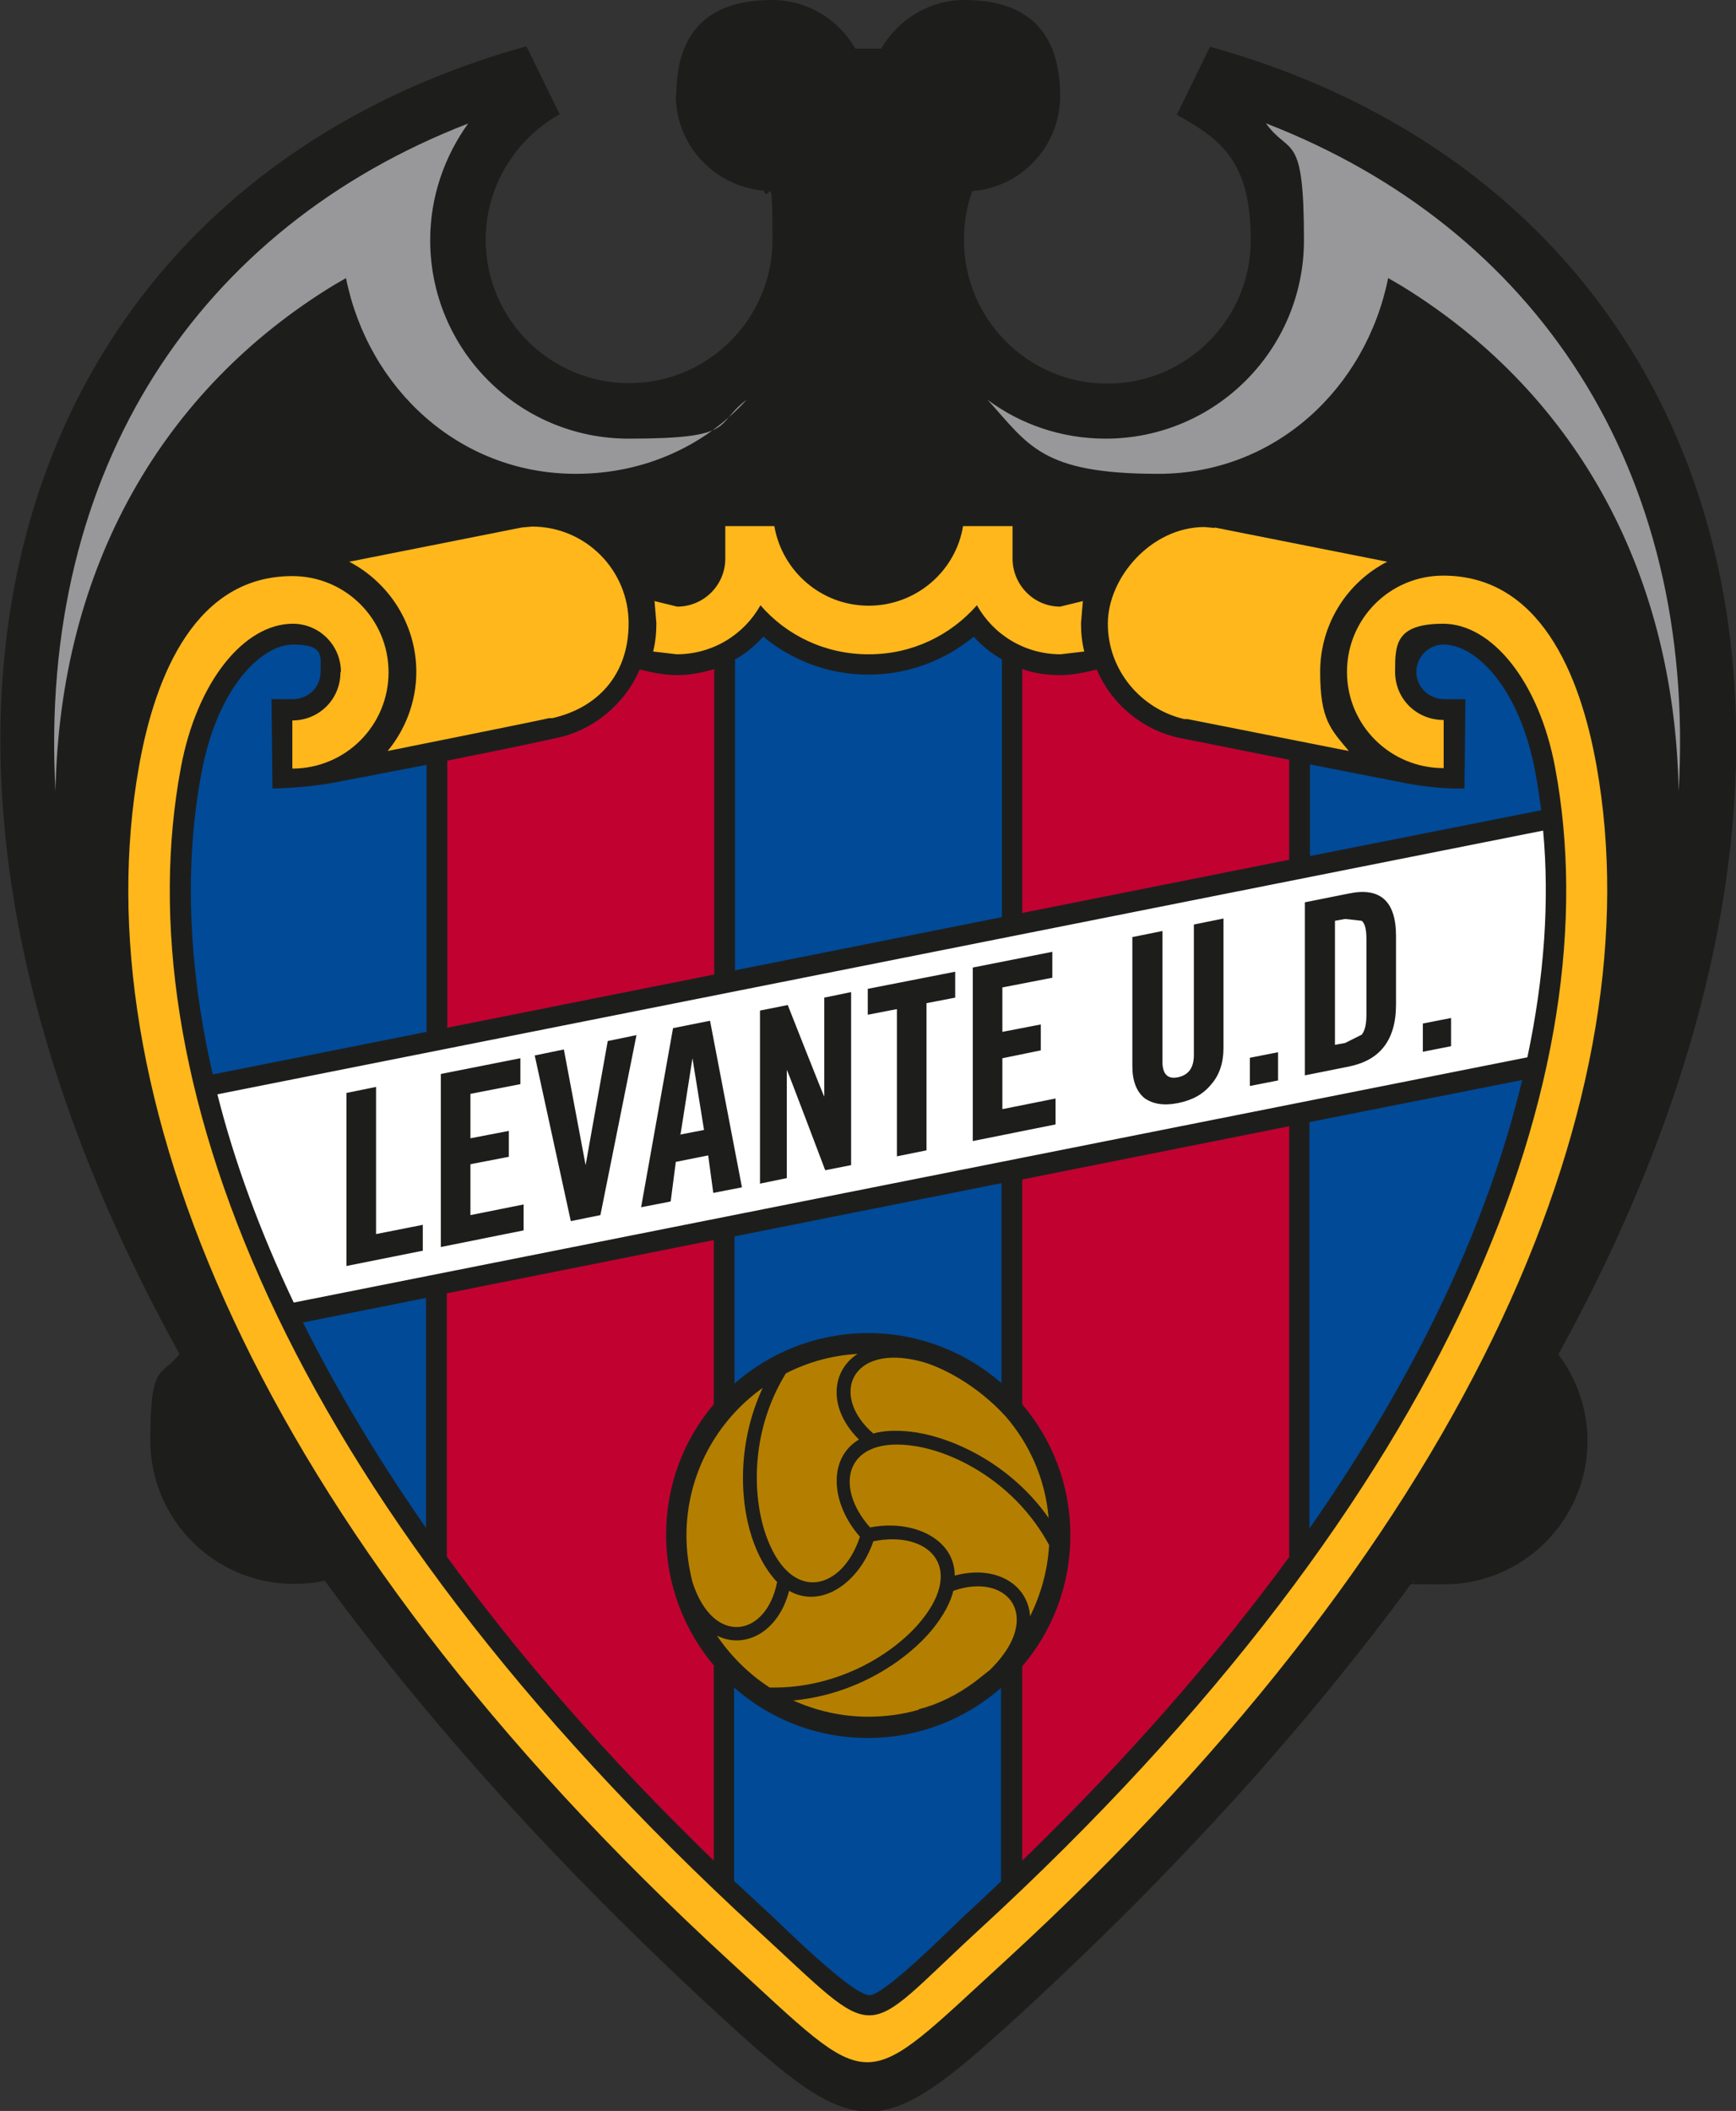 <?xml version="1.0" encoding="UTF-8"?>
<svg id="Livello_1" xmlns="http://www.w3.org/2000/svg" version="1.1" viewBox="0 0 375.3 456.2">
  <rect x="0" y="0" width="375.3" height="456.2" fill="#333333" stroke="none"/>
  <!-- Generator: Adobe Illustrator 29.3.0, SVG Export Plug-In . SVG Version: 2.1.0 Build 146)  -->
  <defs>
    <style>
      .st0 {
        fill: #c10230;
      }

      .st1 {
        fill: #004a98;
      }

      .st2 {
        fill: #ffb71b;
      }

      .st3 {
        fill: #1d1e1c;
      }

      .st4 {
        fill: #b47f00;
        fill-rule: evenodd;
      }

      .st5 {
        fill: #fff;
      }

      .st6 {
        fill: #98989a;
      }
    </style>
  </defs>
  <path class="st3" d="M146.2,20.7q0-20.7,20.7-20.7c7.7,0,14.4,4.2,18,10.5h5.6c3.6-6.2,10.3-10.5,18-10.5q20.6,0,20.7,20.7c0,10.9-8.4,19.8-19,20.6-1.2,3.3-1.8,6.9-1.8,10.6,0,17.1,13.9,31,31,31s31-13.9,31-31-6.5-21.8-16-27.1l7.2-14.7c107.7,29.9,151.8,143.8,75.3,282.6,3.9,5.2,6.3,11.7,6.3,18.7,0,17.1-13.9,31-31,31s-4.5-.3-6.7-.7c-22.5,30.7-50.7,62.2-85.3,93.9-30.2,27.7-34.6,27.6-64.6,0-34.6-31.8-62.9-63.3-85.4-94-2.2.5-4.4.7-6.7.7-17.1,0-31-13.9-31-31s2.3-13.5,6.3-18.7C-38.1,153.8,6.1,39.9,113.8,10l7.2,14.7c-9.5,5.3-16,15.5-16,27.1,0,17.1,13.9,31,31,31s31-13.9,31-31-.7-7.3-1.9-10.6c-10.6-.9-19-9.8-19-20.6M210.7,363.6l3.3-2.6-3.3,2.6Z"/>
  <path class="st5" d="M307.6,227.3l6.1-1.2v-6.1l-6.1,1.2v6.1ZM74.9,273.6l16.5-3.3v-5.6l-10.1,2v-31.8l-6.4,1.3v37.4ZM95.3,269.5l17.9-3.6v-5.6l-11.5,2.3v-11l8.3-1.6v-5.6l-8.3,1.6v-9.6l10.8-2.1v-5.6l-17.2,3.4v37.4ZM131.4,224.9l-4.8,26.9-4.7-25-6.3,1.3,7.8,35.8,6.4-1.3,7.8-38.9-6.3,1.3ZM145,259.6l1.1-8.5,7-1.4,1.1,8.1,6.2-1.2-6.9-36-8,1.6-6.9,38.7,6.2-1.2ZM164.3,255.8l5.8-1.2v-23.4c.1,0,8.3,21.7,8.3,21.7l5.6-1.1v-37.4l-5.8,1.2v21.4c-.1,0-7.9-19.8-7.9-19.8l-6,1.2v37.4ZM193.9,218.1v31.8l6.4-1.3v-31.8l6.2-1.2v-5.6l-18.9,3.7v5.6l6.2-1.2ZM210.3,246.6l17.9-3.6v-5.6l-11.5,2.3v-11l8.3-1.7v-5.6l-8.3,1.6v-9.6l10.8-2.1v-5.6l-17.2,3.4v37.4ZM244.8,202.4v28c0,3.2.9,5.5,2.6,6.9,1.8,1.3,4.2,1.7,7.2,1.1,3.1-.6,5.5-1.9,7.2-4,1.8-2,2.7-4.7,2.7-7.9v-28l-6.4,1.3v28.2c0,2.7-1.1,4.3-3.4,4.8-2.3.5-3.4-.7-3.4-3.4v-28.2l-6.4,1.3ZM270.2,234.7l6.1-1.2v-6.1l-6.1,1.2v6.1ZM282.1,195v37.4l9.5-1.9c3.4-.7,5.9-2.1,7.6-4.3,1.7-2.2,2.6-5.2,2.6-9.1v-14.8c0-3.9-.9-6.5-2.6-8-1.7-1.5-4.2-1.9-7.6-1.2l-9.5,1.9ZM333.6,179.5c1.4,15.1.3,31.5-3.4,49l-266.7,53c-7.4-15.6-12.9-30.7-16.5-45l286.6-57ZM147.1,245.3l2.6-16.6,2.5,15.5-5.2,1ZM288.6,225.8v-26.8l2.2-.4,3.6.4c.7.6,1,1.9,1,3.9v16.4c0,2-.3,3.4-1,4.3l-3.6,1.8-2.2.4Z"/>
  <path class="st0" d="M278.7,336.5c-15.6,21.3-34.7,43.3-57.7,65.6v-42c6.5-7.6,10.4-17.5,10.4-28.3s-3.9-20.7-10.4-28.3v-48.6l57.7-11.5v93.2ZM221,144.6c2.5.9,5.3,1.3,8.2,1.3s5.3-.6,7.9-1.2c3.2,7.5,9.9,13.1,18,14.8l23.6,4.7v21.6l-57.7,11.5v-52.8ZM154.3,402.1c-23-22.3-42.2-44.3-57.7-65.7v-56.9l57.7-11.5v35.5c-6.5,7.6-10.3,17.5-10.3,28.2s3.9,20.6,10.3,28.2v42.1ZM96.6,164.4c13.7-2.7,23.7-4.9,23.7-4.9,8.1-1.7,14.8-7.4,18-14.8,2.6.6,5.2,1.2,8,1.2s5.5-.5,8.1-1.3v66l-57.7,11.5v-57.7Z"/>
  <path class="st4" d="M222.7,349.4c-.4-6.9-7.3-11.3-16.3-8.9,0-8-9.1-12.2-18.3-10.4-8-9-5.3-19.9,9.6-17.6,8.7,1.3,21.8,7.9,29.1,21.4-.3,5.5-1.8,10.7-4.1,15.4M155,353.5c6.1,3,13.3-.8,15.6-9.7,7,4,15.2-1.8,18.2-10.7,11.8-2.4,19.9,5.4,10.4,17.1-5.5,6.8-17.6,14.8-32.8,14.5-4.5-2.9-8.4-6.8-11.4-11.2M164.9,299.9c-5.9,12.7-4.9,25.9-1.8,33.9,1.4,3.6,3.1,6.2,4.9,8.1-2.3,11.9-13.8,14-18.3,0-.8-3.2-1.3-6.6-1.3-10,0-13.2,6.5-24.8,16.4-31.9M185.4,292.6c-5.9,3.8-6.3,12,.3,18.5-6.9,4.1-6,14,.2,21-3.7,11.4-14.6,14.6-20,.5-3.2-8.2-4-22.8,4-35.8,4.7-2.4,10-3.9,15.5-4.2M226.8,328.2c-8-11.5-20.1-17.2-28.5-18.6-3.8-.6-7-.5-9.5.2-9.4-8.1-5-19.5,10.2-15.6,4.6,1.2,12.2,5.1,18.4,11.9,5.2,6,8.6,13.6,9.3,22M210.7,363.6l3.3-2.6-3.3,2.6ZM198.6,369.5c-3.4,1-7.1,1.5-10.9,1.5-5.8,0-11.3-1.3-16.2-3.5,13.8-1.3,24.7-8.8,30.1-15.4,2.4-3,3.9-5.8,4.5-8.3,11.7-4.1,19.4,5.4,8.4,16.6l-.5.5-3.3,2.6c-3.6,2.6-7.7,4.7-12.1,5.9M198.6,369.5c4.4-1.3,8.5-3.3,12.1-5.9-3.1,2.2-7.3,4.4-12.1,5.9"/>
  <path class="st1" d="M158.8,299v-31.8l57.7-11.5v43.2c-7.7-6.7-17.8-10.8-28.8-10.8s-21.2,4.1-28.9,10.9M92.1,330.2c-10.6-15.2-19.4-30-26.6-44.4l26.6-5.3v49.7ZM216.5,406.5c-2.6,2.5-5.3,5-8,7.5-2.2,2-17,17-20.5,17.2-3.8,0-19-15.2-21.2-17.2-2.7-2.5-5.4-5-8.1-7.5v-41.8c7.7,6.8,17.8,10.9,28.9,10.9s21.1-4.1,28.8-10.8v41.8ZM329.1,233.3c-7.1,29.8-21.9,62.5-46,97v-87.8l46-9.1ZM46,232.2c-5.5-23.9-6.1-46-2.4-65.4,3.5-18.4,13-27.5,19.8-27.5s5.9,2.6,5.9,5.9-2.6,5.9-6.1,5.9h-4.5l.2,19.3c0,0,6.5,0,13.5-1.3,6.8-1.3,13.6-2.6,19.8-3.8v57.7l-46.2,9.2ZM283.2,165.2l19.9,3.9c5,1,9.5,1.4,13.5,1.3l.2-19.3h-4.5c-3.5,0-6.1-2.7-6.1-5.9s2.6-5.9,5.9-5.9c6.8,0,16.3,9,19.8,27.5.5,2.7.9,5.5,1.3,8.3l-50,9.9v-19.8ZM158.8,142.6c2.3-1.3,4.4-3,6.2-5,6.2,5.1,14.1,8.2,22.7,8.2,8.7,0,16.6-3.1,22.8-8.2,1.7,1.9,3.8,3.6,6.1,4.9v55.7l-57.7,11.5v-67.1Z"/>
  <path class="st6" d="M273.8,26.7c58,22.5,93.1,74.4,89.1,144.3-.9-48.7-23.3-86.9-60.2-109.4l-2.6-1.5c-4.8,23.8-24.4,42.3-49.7,42.3s-28-6.2-36.9-16c7.1,5.3,16,8.4,25.5,8.4,23.7,0,42.9-19.2,42.9-42.9s-3-18.1-8.2-25.2M101.2,26.7c-5.1,7.1-8.2,15.8-8.2,25.2,0,23.7,19.2,42.9,42.9,42.9s18.4-3.1,25.5-8.4c-8.9,9.8-21.9,16-36.9,16-25.3,0-44.9-18.5-49.7-42.3l-2.6,1.5c-36.9,22.5-59.3,60.8-60.2,109.4C8.1,101,43.3,49.1,101.2,26.7"/>
  <path class="st2" d="M187.7,141.4c-9.3,0-17.7-4.1-23.3-10.6-3.5,6.3-10.3,10.6-18.1,10.6l-5.1-.6c.5-2,.7-4,.7-6.1l-.4-4.8,4.9,1.2c5.7,0,10.4-4.6,10.4-10.4v-7s10.6,0,10.6,0c1.7,9.8,10.2,17.2,20.4,17.2s18.8-7.4,20.4-17.2h10.7v7c0,5.7,4.6,10.4,10.3,10.4l4.9-1.2-.4,4.8c0,2.1.2,4.1.7,6.1l-5.1.6c-7.8,0-14.6-4.3-18.1-10.6-5.7,6.5-14,10.6-23.3,10.6M73.7,145.2c0-5.7-4.6-10.4-10.4-10.4-10.4,0-20.7,12.3-24.2,31.1-12.2,65.2,21.1,156.2,124.7,251.3,27.2,25,21.7,23.9,47.7,0,103.6-95.1,136.9-186.1,124.7-251.3-3.5-18.8-13.8-31.1-24.2-31.1s-10.4,4.6-10.4,10.4,4.6,10.4,10.5,10.4v10.4c-11.6,0-20.9-9.3-20.9-20.8s9.3-20.8,20.8-20.8c20.7,0,29.6,20.9,33.2,41.4,12.2,69.2-24.3,162.9-127.8,257.9-32,29.3-27.8,29.3-59.8,0C54.2,328.8,17.8,235.1,30,165.9c3.6-20.6,12.6-41.4,33.2-41.4,11.5,0,20.8,9.3,20.8,20.8s-9.3,20.8-20.8,20.8v-10.4c5.8,0,10.4-4.6,10.4-10.4M112.8,114l2.2-.2c11.6,0,20.9,9.4,20.9,20.9s-7.1,18.4-16.5,20.5h-.7c0,.1-34.9,7.1-34.9,7.1,3.8-4.6,6.2-10.6,6.2-17.1,0-10.3-5.9-19.3-14.5-23.8l37.3-7.4ZM262.6,114l37.3,7.4c-8.6,4.4-14.5,13.4-14.5,23.8s2.3,12.4,6.2,17.1l-34.9-6.9h-.7c-9.4-2.2-16.5-10.6-16.5-20.6s9.4-20.9,20.9-20.9l2.2.2Z"/>
</svg>